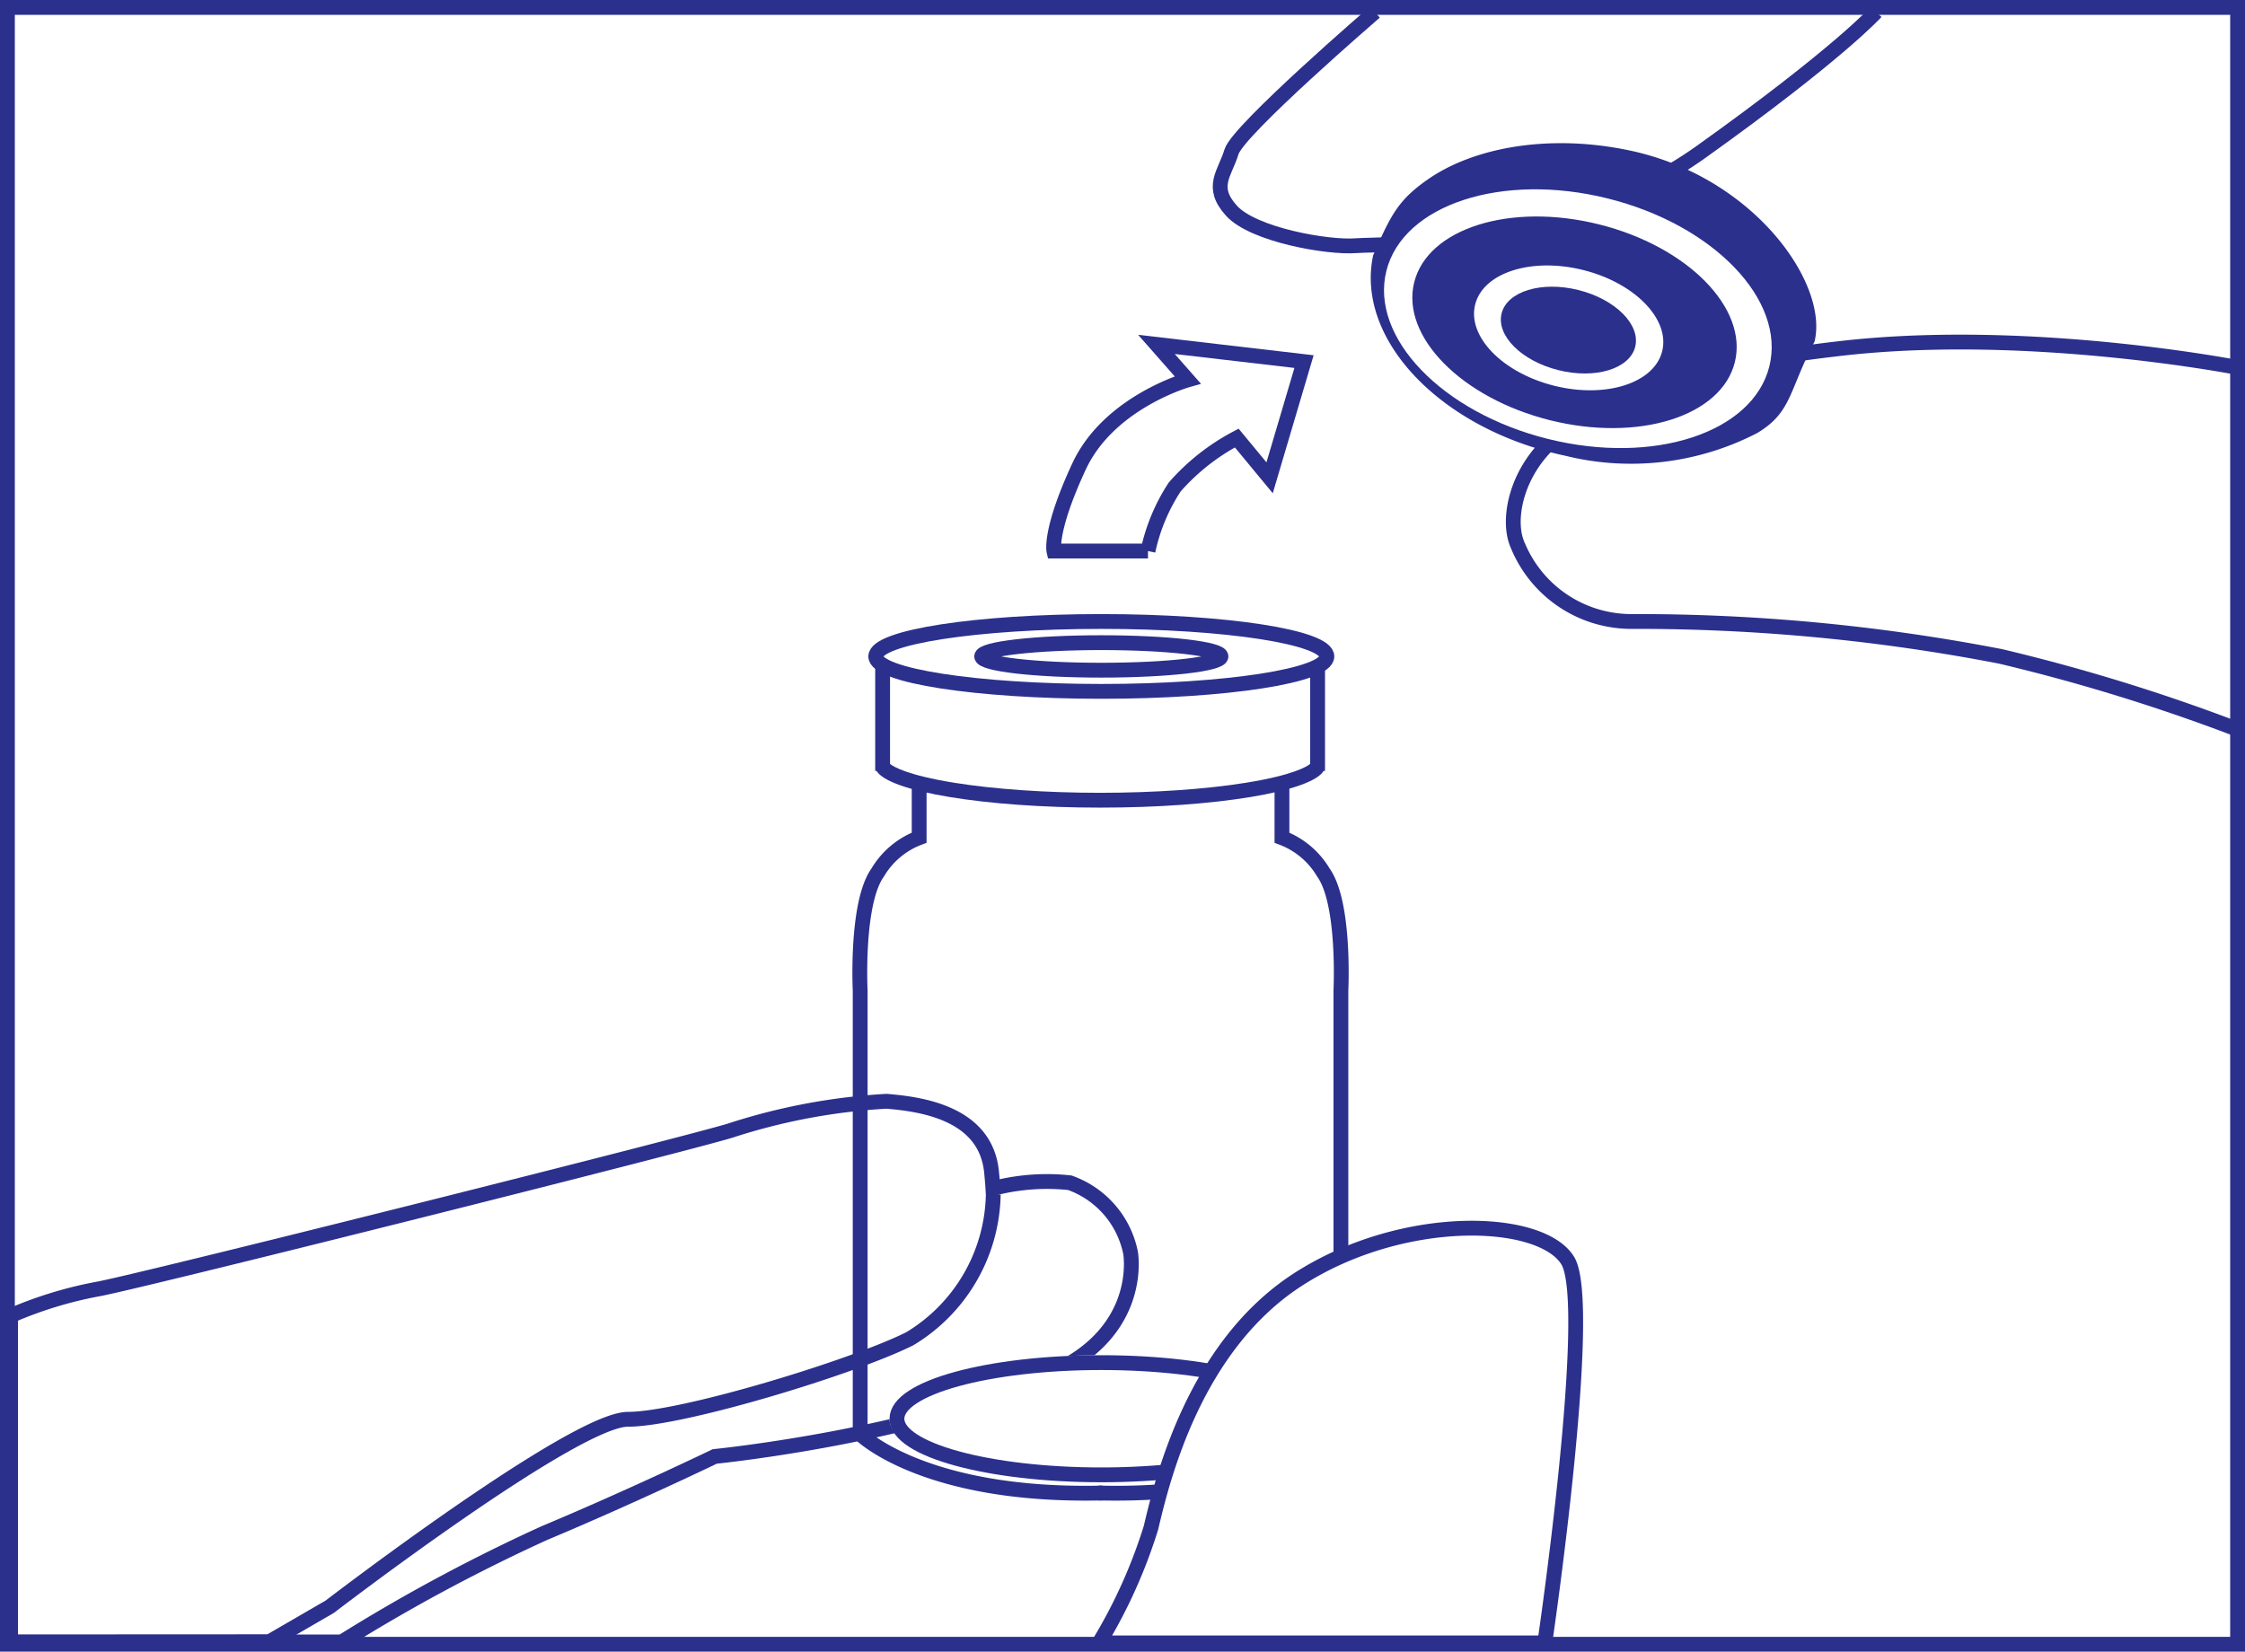 <svg xmlns="http://www.w3.org/2000/svg" width="106" height="78" viewBox="0 0 106 78">
  <g id="Сгруппировать_12412" data-name="Сгруппировать 12412" transform="translate(-0.283)">
    <g id="Прямоугольник_5522" data-name="Прямоугольник 5522" transform="translate(0.283)" fill="#fff" stroke="#2b308d" stroke-width="0.7">
      <rect width="106" height="78" stroke="none"/>
      <rect x="0.35" y="0.35" width="105.3" height="77.3" fill="none"/>
    </g>
    <g id="Сгруппировать_12408" data-name="Сгруппировать 12408" transform="translate(0.783 52.001)">
      <path id="Контур_8649" data-name="Контур 8649" d="M-21053.465,15204.13a10.05,10.05,0,0,1,4.559-.565,4.439,4.439,0,0,1,2.869,3.3c.082.484.381,3.856-3.746,5.682-5.906,2.945-15.885,3.944-15.885,3.944s-3.891,1.877-8.047,3.62a82.517,82.517,0,0,0-9.564,5.14h-4.283v-5.14l18-11.179Z" transform="translate(21098.916 -15199.711)" fill="#fff" stroke="#2b308d" stroke-width="0.7"/>
      <path id="Контур_8643" data-name="Контур 8643" d="M-21115.76,15220.34v-15.4a19.12,19.12,0,0,1,4.209-1.277c2.684-.536,28.834-7.107,29.908-7.51a28.962,28.962,0,0,1,7.242-1.341c1.607.134,4.693.537,4.959,3.353.031.312.057.618.08,1.055a8.131,8.131,0,0,1-3.947,6.81c-2.682,1.341-10.75,3.8-13.3,3.8s-14.08,8.851-14.08,8.851l-2.852,1.653Z" transform="translate(21115.76 -15194.805)" fill="#fff" stroke="#2b308d" stroke-width="0.7"/>
    </g>
    <g id="Эллипс_2193" data-name="Эллипс 2193" transform="translate(42.283 64)" fill="#fff" stroke="#2b308d" stroke-width="0.7">
      <ellipse cx="10" cy="3" rx="10" ry="3" stroke="none"/>
      <ellipse cx="10" cy="3" rx="9.65" ry="2.65" fill="none"/>
    </g>
    <g id="Сгруппировать_12407" data-name="Сгруппировать 12407" transform="translate(41.554 28.768)">
      <g id="Объединение_163" data-name="Объединение 163" transform="translate(0.053 2.004)" fill="none">
        <path d="M.065,5.636H0V0H21.237V5.636h-.066c-.589.976-5.088,1.732-10.553,1.732S.654,6.611.065,5.636Z" stroke="none"/>
        <path d="M 10.618 6.668 C 13.156 6.668 15.599 6.5 17.497 6.195 C 19.744 5.834 20.388 5.426 20.537 5.303 L 20.537 0.7 L 0.7 0.7 L 0.7 5.304 C 0.851 5.427 1.496 5.835 3.739 6.195 C 5.636 6.5 8.079 6.668 10.618 6.668 M 10.618 7.368 C 5.154 7.368 0.654 6.611 0.065 5.636 L -2.64190680354659e-06 5.636 L -2.64190680354659e-06 5.418 L -2.64190680354659e-06 4.729309239337454e-06 L 21.237 4.729309239337454e-06 L 21.237 5.636 L 21.171 5.636 C 20.582 6.611 16.082 7.368 10.618 7.368 Z" stroke="none" fill="#2b308d"/>
      </g>
      <g id="Эллипс_2185" data-name="Эллипс 2185" transform="translate(-0.271 0.232)" fill="#fff" stroke="#2b308d" stroke-width="0.7">
        <ellipse cx="11" cy="2" rx="11" ry="2" stroke="none"/>
        <ellipse cx="11" cy="2" rx="10.65" ry="1.65" fill="none"/>
      </g>
      <g id="Эллипс_2186" data-name="Эллипс 2186" transform="translate(4.729 1.232)" fill="none" stroke="#2b308d" stroke-width="0.7">
        <ellipse cx="6" cy="1" rx="6" ry="1" stroke="none"/>
        <ellipse cx="6" cy="1" rx="5.65" ry="0.65" fill="none"/>
      </g>
    </g>
    <path id="Контур_8638" data-name="Контур 8638" d="M-21001.547,15121.285h4.441a8.9,8.9,0,0,1,1.262-3.025,10.259,10.259,0,0,1,2.93-2.311l1.551,1.877,1.625-5.488-6.969-.812,1.477,1.678s-3.719,1.049-5.129,4.082S-21001.547,15121.285-21001.547,15121.285Z" transform="translate(21051.592 -15095.262)" fill="none" stroke="#2b308d" stroke-width="0.7"/>
    <path id="Контур_8639" data-name="Контур 8639" d="M-21019.875,15159.084v2.684a3.847,3.847,0,0,0-1.961,1.649c-1.031,1.445-.824,5.57-.824,5.57v20.941s2.988,2.992,11.449,2.786" transform="translate(21063.557 -15122.207)" fill="none" stroke="#2b308d" stroke-width="0.7"/>
    <path id="Контур_8645" data-name="Контур 8645" d="M-21014.01,15159.084v2.684a3.856,3.856,0,0,1,1.959,1.649c1.031,1.445.824,5.57.824,5.57v20.941s-2.992,2.992-11.449,2.786" transform="translate(21074.822 -15122.207)" fill="none" stroke="#2b308d" stroke-width="0.7"/>
    <path id="Контур_8640" data-name="Контур 8640" d="M-20976.113,15075.311s-6.463,5.57-6.773,6.6-1.031,1.65,0,2.785,4.539,1.754,5.879,1.65,9.8.207,16.3-4.436,8.25-6.6,8.25-6.6" transform="translate(21041.316 -15074.743)" fill="none" stroke="#2b308d" stroke-width="0.7"/>
    <path id="Контур_8641" data-name="Контур 8641" d="M-20917.131,15112.5s-9.906-1.96-18.881-.929-11.861,2.786-13.615,4.333-2.166,3.817-1.652,4.952a5.8,5.8,0,0,0,5.471,3.61,90.19,90.19,0,0,1,17.33,1.649,88.8,88.8,0,0,1,11.348,3.509" transform="translate(21023.219 -15095.117)" fill="none" stroke="#2b308d" stroke-width="0.7"/>
    <g id="Сгруппировать_12406" data-name="Сгруппировать 12406" transform="translate(63.585 4.856)">
      <path id="Контур_8642" data-name="Контур 8642" d="M10.835,0c5.984,0,10.491,4.19,10.4,7.016-.712,2.523-.346,3.484-1.753,4.788a12.959,12.959,0,0,1-8.652,2.931C4.851,14.736,0,11.437,0,7.368.415,5.345.608,4.583,1.749,3.352,3.577,1.377,6.969,0,10.835,0Z" transform="matrix(0.978, 0.208, -0.208, 0.978, 3.064, 0)" fill="#2b308d"/>
      <ellipse id="Эллипс_2189" data-name="Эллипс 2189" cx="9.318" cy="5.851" rx="9.318" ry="5.851" transform="translate(3.572 2.263) rotate(14)" fill="#fff"/>
      <ellipse id="Эллипс_2190" data-name="Эллипс 2190" cx="7.801" cy="4.767" rx="7.801" ry="4.767" transform="translate(4.624 3.852) rotate(14)" fill="#2b308d"/>
      <ellipse id="Эллипс_2191" data-name="Эллипс 2191" cx="4.551" cy="2.817" rx="4.551" ry="2.817" transform="translate(7.03 6.794) rotate(14)" fill="#fff"/>
      <ellipse id="Эллипс_2192" data-name="Эллипс 2192" cx="3.251" cy="1.95" rx="3.251" ry="1.95" transform="translate(8.069 8.054) rotate(14)" fill="#2b308d"/>
    </g>
    <path id="Контур_8648" data-name="Контур 8648" d="M-21145.07,15572.337a30.5,30.5,0,0,0,7.387.727,50.935,50.935,0,0,0,7.141-.727" transform="translate(21190.113 -15527.983)" fill="none" stroke="#fff" stroke-linecap="round" stroke-width="0.7"/>
    <path id="Контур_8644" data-name="Контур 8644" d="M-20975.553,15228.5s2.354-15.991,1.082-18.055-7.777-2.283-12.7.872-6.439,9.467-6.977,11.747a24.412,24.412,0,0,1-2.447,5.436Z" transform="translate(21048.775 -15150.915)" fill="#fff" stroke="#2b308d" stroke-width="0.7"/>
  </g>
</svg>
